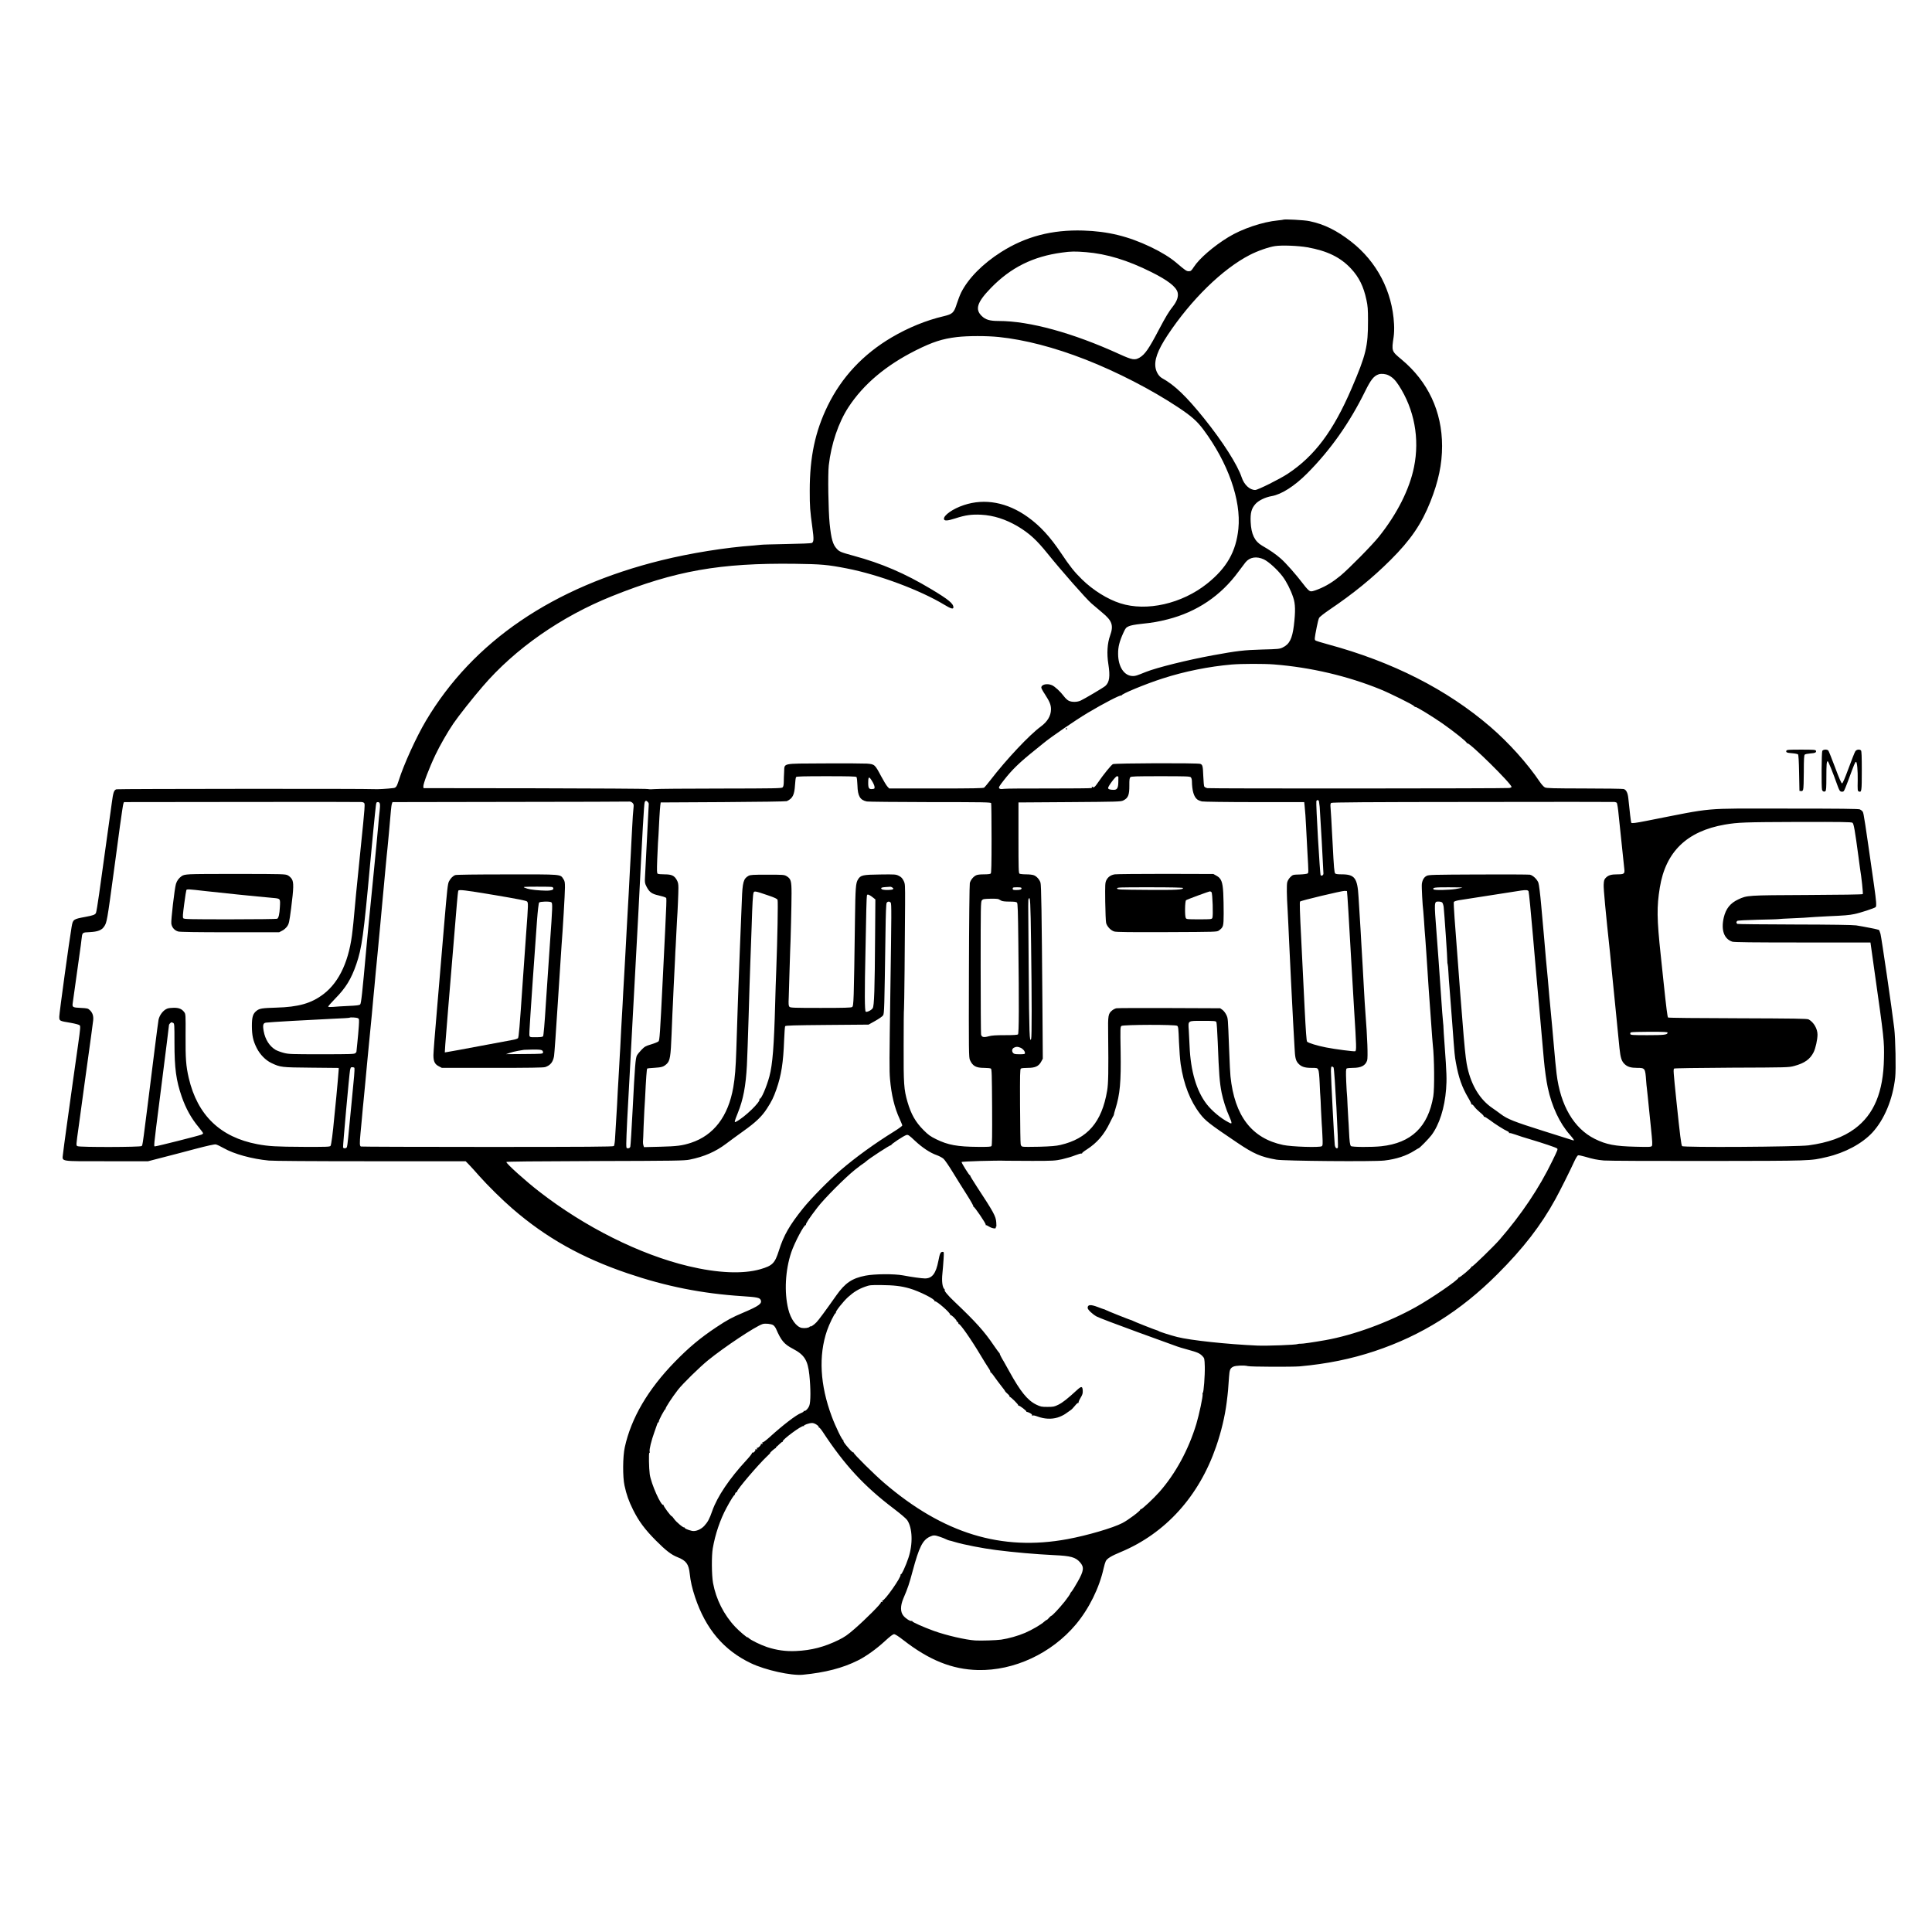 <?xml version="1.0" standalone="no"?>
<!DOCTYPE svg PUBLIC "-//W3C//DTD SVG 20010904//EN"
 "http://www.w3.org/TR/2001/REC-SVG-20010904/DTD/svg10.dtd">
<svg version="1.0" xmlns="http://www.w3.org/2000/svg"
 width="2835pt" height="2835pt" viewBox="0 0 2835 2835"
 preserveAspectRatio="xMidYMid meet">
<g transform="translate(0,2835) scale(0.1,-0.1)"
fill="#000000" stroke="none">
<path d="M18829 25126 c-2 -2 -35 -6 -74 -10 -227 -21 -533 -124 -732 -247
-213 -130 -423 -311 -503 -434 -38 -58 -46 -65 -75 -65 -35 0 -49 10 -182 123
-90 77 -219 157 -378 233 -329 157 -628 230 -990 241 -458 14 -844 -87 -1204
-315 -271 -172 -480 -384 -586 -592 -18 -36 -47 -111 -65 -167 -41 -132 -62
-152 -192 -183 -257 -60 -521 -168 -764 -311 -419 -247 -734 -584 -939 -1004
-184 -378 -263 -751 -263 -1245 0 -238 4 -289 39 -545 23 -166 21 -208 -9
-223 -9 -5 -174 -12 -367 -15 -192 -4 -361 -8 -375 -11 -14 -2 -65 -7 -115
-11 -404 -28 -925 -112 -1346 -216 -1595 -393 -2767 -1191 -3458 -2354 -142
-239 -326 -642 -401 -881 -28 -87 -40 -104 -78 -108 -84 -11 -242 -20 -282
-16 -76 8 -3753 5 -3781 -2 -37 -11 -48 -44 -69 -203 -11 -77 -26 -187 -34
-245 -8 -58 -29 -206 -46 -330 -17 -124 -39 -286 -50 -360 -11 -74 -35 -252
-55 -395 -20 -143 -41 -270 -47 -282 -13 -26 -41 -36 -158 -58 -175 -32 -180
-36 -199 -145 -32 -183 -181 -1268 -181 -1316 0 -66 -2 -65 167 -93 67 -12
123 -27 132 -36 13 -13 11 -43 -22 -277 -21 -145 -55 -393 -78 -553 -22 -159
-62 -447 -89 -640 -27 -192 -52 -382 -56 -421 -10 -113 -65 -104 645 -104
l604 0 216 56 c119 30 335 87 481 126 171 45 276 68 296 65 17 -3 70 -28 117
-55 151 -86 413 -158 662 -182 70 -6 620 -10 1499 -10 l1389 0 51 -52 c28 -29
97 -105 152 -168 119 -134 334 -347 484 -476 492 -426 1015 -720 1690 -949
565 -192 1093 -297 1685 -335 214 -14 252 -22 267 -55 24 -53 -24 -88 -252
-185 -175 -74 -238 -109 -395 -213 -238 -158 -409 -301 -615 -513 -392 -403
-638 -822 -732 -1251 -30 -135 -32 -436 -4 -562 29 -134 62 -227 126 -356 84
-168 172 -287 335 -451 146 -147 227 -209 317 -244 127 -50 164 -101 179 -242
11 -109 36 -218 79 -346 156 -466 421 -778 819 -968 212 -101 590 -185 761
-169 330 32 586 98 811 211 115 57 270 168 389 278 83 76 122 106 140 106 16
0 63 -30 135 -86 379 -295 716 -431 1095 -440 531 -12 1079 243 1437 669 194
232 344 536 408 826 9 40 23 87 31 103 20 39 82 77 218 133 658 274 1151 819
1402 1550 75 218 128 441 154 645 20 159 22 185 35 380 7 101 17 124 63 146
36 17 162 22 212 8 38 -11 652 -13 760 -4 401 36 758 109 1103 224 686 229
1258 588 1797 1126 382 381 643 719 854 1104 70 127 214 415 282 564 19 40 41
75 50 79 8 3 55 -6 102 -20 121 -36 173 -46 277 -56 50 -5 734 -8 1520 -7
1551 2 1505 1 1750 58 269 62 518 196 669 358 177 192 301 490 336 810 13 120
4 571 -14 720 -32 271 -188 1338 -202 1387 -8 29 -19 55 -24 58 -12 7 -229 50
-333 66 -47 7 -361 12 -902 13 -456 1 -836 5 -842 9 -7 5 -13 14 -13 21 0 8 6
18 13 23 7 6 136 13 302 17 160 3 299 7 310 10 11 2 90 7 175 10 146 6 232 11
360 21 30 2 114 7 185 10 237 10 309 16 385 32 83 16 298 87 313 102 15 15 10
84 -23 316 -136 954 -152 1062 -166 1083 -8 13 -27 28 -42 35 -21 9 -283 12
-1092 12 -1255 0 -1014 21 -2038 -180 -161 -32 -218 -39 -225 -28 -5 7 -24
170 -43 358 -8 81 -31 127 -69 137 -16 4 -277 8 -579 8 -460 1 -554 3 -577 16
-16 8 -47 42 -71 77 -186 276 -455 575 -728 811 -639 550 -1437 955 -2384
1211 -94 25 -176 51 -183 57 -16 13 -14 30 19 198 11 58 26 117 34 132 8 16
71 65 151 120 350 236 631 465 899 732 293 292 453 526 583 853 119 300 172
551 172 818 0 507 -207 948 -596 1271 -146 121 -146 122 -115 329 7 48 10 123
6 190 -25 480 -252 915 -629 1209 -212 165 -396 256 -612 301 -71 16 -374 32
-386 21z m356 -405 c291 -52 485 -146 641 -314 116 -125 183 -260 225 -458 19
-88 23 -135 23 -304 1 -377 -29 -502 -240 -993 -270 -629 -543 -993 -939
-1255 -117 -77 -438 -237 -476 -237 -81 0 -163 77 -199 186 -61 184 -277 523
-551 864 -260 323 -433 490 -617 591 -44 25 -81 81 -94 143 -25 118 28 265
174 486 345 522 807 973 1207 1179 114 59 277 116 371 130 100 15 338 6 475
-18z m-3249 -71 c304 -25 610 -118 958 -292 241 -120 364 -215 386 -298 15
-57 -7 -126 -64 -200 -67 -85 -108 -154 -213 -352 -144 -275 -202 -359 -280
-405 -72 -42 -108 -35 -298 51 -681 311 -1317 486 -1770 486 -131 0 -192 18
-249 73 -102 98 -68 203 134 411 291 300 618 463 1045 520 127 18 191 19 351
6z m-1281 -1245 c384 -40 812 -151 1274 -331 464 -182 967 -441 1356 -699 199
-132 279 -203 373 -328 362 -486 556 -1036 514 -1455 -34 -336 -170 -575 -459
-806 -370 -295 -887 -413 -1273 -289 -189 60 -402 193 -563 351 -111 108 -179
194 -305 383 -161 241 -309 402 -490 532 -301 216 -631 278 -939 175 -161 -53
-301 -152 -291 -205 5 -29 50 -27 165 10 150 49 241 61 381 54 183 -10 358
-66 535 -170 168 -100 275 -197 434 -394 207 -257 566 -665 648 -737 45 -39
117 -100 160 -136 144 -118 168 -187 115 -335 -42 -115 -51 -266 -26 -421 28
-179 16 -266 -45 -320 -29 -25 -304 -188 -363 -215 -51 -23 -127 -24 -173 -2
-19 9 -52 39 -72 67 -51 68 -133 144 -176 162 -72 30 -155 10 -155 -36 0 -10
23 -53 52 -96 71 -110 90 -156 90 -223 -1 -95 -51 -180 -149 -252 -167 -122
-505 -481 -742 -789 -41 -52 -81 -101 -89 -107 -12 -10 -169 -13 -705 -13
l-689 0 -26 28 c-15 16 -56 84 -92 151 -93 175 -95 177 -211 186 -51 3 -336 5
-631 3 -631 -4 -573 9 -582 -128 -3 -47 -5 -113 -5 -147 -1 -42 -6 -67 -17
-77 -14 -14 -111 -16 -917 -17 -496 0 -929 -4 -962 -8 -33 -4 -78 -4 -100 1
-22 5 -771 9 -1665 11 l-1625 2 -3 22 c-5 36 82 266 178 468 62 131 179 336
264 460 69 102 285 376 427 540 475 555 1153 1028 1899 1327 929 373 1585 489
2686 475 386 -5 477 -13 760 -68 467 -91 1073 -317 1431 -533 95 -58 133 -69
133 -38 0 56 -72 115 -324 266 -385 231 -725 378 -1141 491 -187 51 -208 60
-246 102 -58 62 -81 141 -105 368 -19 187 -28 726 -13 855 35 313 142 630 289
855 220 336 548 613 990 835 247 123 386 168 600 194 163 19 438 19 615 1z
m5720 -562 c61 -31 98 -68 150 -147 229 -352 309 -782 224 -1200 -66 -326
-248 -687 -515 -1021 -100 -125 -436 -466 -564 -573 -112 -92 -211 -153 -327
-199 -75 -29 -99 -35 -120 -27 -16 5 -54 44 -92 95 -116 152 -264 320 -341
386 -72 63 -155 120 -270 186 -110 64 -160 168 -168 349 -6 130 12 197 69 261
45 52 145 101 239 117 145 25 337 148 521 333 342 344 620 738 849 1202 85
173 129 229 202 253 39 12 101 6 143 -15z m-1828 -2702 c71 -34 198 -150 274
-250 58 -78 118 -195 155 -306 33 -96 35 -205 10 -415 -24 -192 -65 -274 -164
-321 -44 -22 -65 -24 -302 -30 -270 -8 -363 -19 -725 -85 -370 -68 -821 -180
-981 -244 -140 -56 -148 -59 -188 -60 -128 -1 -218 133 -219 325 -1 101 19
182 78 311 31 68 39 77 80 95 29 13 94 25 180 34 178 19 246 31 390 67 428
109 780 346 1039 701 41 56 87 117 102 135 63 78 164 93 271 43z m149 -1541
c536 -42 1080 -170 1559 -365 140 -57 473 -222 492 -244 9 -11 20 -18 24 -15
10 6 249 -140 397 -243 167 -117 357 -269 354 -283 -1 -6 2 -9 7 -6 29 18 651
-595 651 -641 0 -6 -15 -13 -32 -16 -52 -8 -4389 -10 -4431 -2 -21 4 -41 15
-46 24 -5 9 -11 77 -14 151 -6 151 -10 168 -44 181 -39 15 -1253 11 -1283 -4
-24 -12 -138 -152 -213 -262 -50 -74 -67 -88 -86 -72 -11 9 -13 9 -8 1 4 -7
-1 -15 -10 -18 -10 -4 -288 -6 -618 -6 -330 1 -627 -1 -660 -5 -48 -6 -63 -4
-73 8 -10 12 1 32 66 115 125 161 233 265 477 460 50 40 97 78 105 85 110 92
474 341 655 449 236 140 471 262 488 252 7 -4 9 -4 5 1 -15 17 357 171 602
249 324 105 682 176 1015 205 145 12 472 13 621 1z m-6128 -1652 c6 -7 12 -62
14 -123 4 -157 39 -216 139 -236 24 -4 443 -8 930 -9 799 0 887 -2 893 -16 3
-9 6 -242 6 -518 0 -377 -3 -505 -12 -514 -8 -8 -45 -12 -100 -12 -59 0 -99
-5 -117 -15 -40 -20 -79 -69 -90 -113 -5 -22 -11 -553 -13 -1297 -3 -1195 -2
-1262 15 -1300 40 -88 88 -115 209 -115 46 0 90 -5 98 -10 13 -8 15 -84 18
-566 2 -416 0 -560 -9 -571 -10 -11 -48 -13 -198 -12 -302 2 -442 28 -611 111
-90 44 -117 64 -190 137 -117 118 -181 231 -234 413 -52 181 -58 258 -56 825
0 288 2 529 5 535 4 13 14 992 16 1535 1 299 1 303 -22 350 -18 36 -35 54 -69
71 -44 22 -52 23 -275 20 -258 -3 -286 -10 -325 -73 -33 -53 -38 -121 -44
-580 -17 -1227 -19 -1275 -42 -1292 -14 -10 -115 -13 -460 -13 -397 0 -444 2
-459 16 -14 15 -16 35 -11 143 3 69 8 236 11 371 4 135 8 277 10 315 7 131 20
670 20 835 0 186 -9 215 -75 255 -33 19 -52 20 -280 20 -214 0 -249 -2 -277
-17 -73 -41 -88 -93 -97 -353 -4 -88 -8 -209 -11 -270 -3 -60 -7 -171 -10
-245 -3 -74 -7 -187 -10 -250 -3 -63 -7 -182 -10 -265 -3 -82 -7 -202 -10
-265 -3 -63 -7 -191 -10 -285 -3 -93 -7 -231 -10 -305 -3 -74 -7 -211 -10
-305 -9 -277 -20 -417 -45 -561 -74 -425 -286 -703 -620 -813 -128 -42 -208
-52 -452 -58 l-238 -6 -8 24 c-5 13 -8 38 -7 54 2 17 6 116 9 220 4 105 9 213
11 240 2 28 7 102 10 165 15 312 25 443 32 450 2 3 51 8 107 11 108 7 133 15
179 57 49 46 59 107 72 442 10 250 15 375 20 460 2 47 7 148 10 225 3 77 8
167 10 200 2 33 7 123 10 200 3 77 7 167 10 200 2 33 7 123 10 200 3 77 8 165
10 195 8 101 20 384 20 460 0 61 -5 83 -25 119 -36 63 -75 81 -180 81 -47 0
-91 4 -99 9 -12 7 -13 43 -7 208 4 109 9 218 11 243 4 46 10 148 21 375 4 72
10 150 13 175 l6 45 915 5 c518 3 924 9 935 14 86 39 112 90 121 237 3 57 10
110 16 117 8 9 109 12 443 12 334 0 435 -3 443 -12z m3843 0 c1 -7 0 -42 -1
-78 -2 -84 -18 -110 -68 -110 -53 0 -82 10 -82 27 0 27 110 173 131 173 10 0
20 -6 20 -12z m1063 -4 c9 -9 16 -33 16 -57 2 -141 29 -232 81 -270 14 -10 43
-22 65 -27 21 -5 368 -10 771 -10 l731 0 6 -57 c9 -85 15 -174 21 -298 6 -122
13 -259 20 -380 17 -295 17 -301 3 -312 -7 -6 -59 -13 -115 -15 -101 -3 -102
-3 -138 -38 -20 -19 -40 -52 -46 -75 -10 -37 -8 -199 6 -420 2 -38 7 -128 10
-200 3 -71 8 -170 10 -220 3 -49 7 -144 10 -210 7 -154 14 -308 20 -415 6
-110 20 -379 30 -585 3 -60 8 -141 10 -180 2 -38 7 -126 11 -195 7 -149 16
-189 51 -231 43 -50 94 -69 195 -69 85 0 88 -1 102 -27 9 -19 16 -85 21 -203
4 -96 8 -182 10 -190 1 -8 6 -94 9 -190 4 -96 9 -191 11 -210 2 -19 7 -98 10
-175 6 -123 5 -143 -9 -154 -27 -22 -442 -9 -568 18 -460 97 -712 426 -772
1006 -5 48 -11 162 -21 425 -17 438 -15 423 -39 476 -14 29 -38 61 -57 75
l-34 24 -745 3 c-410 2 -759 0 -777 -3 -18 -3 -47 -18 -64 -32 -58 -49 -62
-71 -58 -348 6 -550 3 -726 -15 -830 -78 -462 -287 -704 -686 -796 -64 -15
-139 -21 -306 -26 -122 -3 -233 -3 -247 1 -18 4 -26 14 -30 38 -4 18 -7 273
-9 566 -2 458 0 535 12 542 8 6 54 10 101 10 109 0 161 24 197 91 l24 44 -6
840 c-10 1277 -16 1707 -28 1743 -13 44 -55 92 -95 108 -18 8 -68 14 -115 14
-46 0 -90 5 -98 10 -13 8 -15 78 -15 527 l0 518 750 5 c707 5 752 6 788 24 72
36 90 80 89 223 -1 79 3 106 14 118 13 13 75 15 444 15 376 0 430 -2 444 -16z
m-4676 -58 c18 -29 34 -66 35 -82 2 -26 -1 -29 -31 -32 -51 -5 -62 11 -62 88
0 99 11 104 58 26z m6556 -293 c2 -10 7 -47 11 -83 6 -66 55 -936 55 -978 0
-25 -26 -40 -41 -25 -11 11 -72 1064 -63 1087 8 21 31 20 38 -1z m-9850 -9 c9
-8 16 -21 16 -28 0 -20 -49 -974 -55 -1071 -5 -83 -3 -95 20 -141 42 -84 78
-111 178 -133 48 -11 95 -25 104 -32 18 -16 22 99 -42 -1203 -40 -810 -46
-891 -62 -907 -10 -9 -58 -29 -108 -44 -81 -24 -95 -32 -142 -80 -28 -29 -58
-66 -67 -83 -21 -41 -30 -158 -62 -782 -15 -294 -31 -545 -35 -557 -6 -16 -17
-23 -34 -23 -24 0 -25 2 -25 73 0 86 22 540 50 1012 11 187 31 565 45 840 14
275 32 608 40 740 8 132 28 510 45 840 57 1135 80 1550 90 1573 11 26 23 28
44 6z m-4155 -28 c5 -12 -4 -135 -20 -291 -15 -148 -30 -295 -33 -325 -10
-103 -66 -655 -71 -705 -3 -27 -12 -124 -20 -215 -8 -91 -17 -187 -20 -215 -3
-27 -8 -72 -11 -100 -45 -440 -190 -760 -424 -940 -179 -138 -368 -192 -700
-201 -204 -6 -242 -12 -285 -46 -54 -42 -69 -91 -69 -223 1 -141 17 -216 71
-324 48 -95 130 -179 214 -219 134 -64 146 -65 587 -69 l402 -4 0 -23 c0 -13
-7 -94 -15 -182 -8 -87 -17 -186 -20 -219 -3 -33 -10 -100 -15 -150 -5 -49
-12 -121 -16 -160 -19 -214 -43 -397 -54 -410 -11 -14 -64 -15 -394 -14 -409
2 -511 8 -679 39 -545 103 -879 425 -1007 970 -41 178 -49 285 -47 622 2 308
1 317 -19 345 -35 47 -76 65 -151 65 -38 0 -81 -5 -98 -12 -59 -22 -114 -93
-129 -165 -3 -16 -29 -208 -56 -425 -188 -1504 -175 -1406 -192 -1427 -14 -17
-909 -19 -940 -2 -23 12 -24 -1 18 299 13 96 51 373 84 615 97 701 121 877
127 931 7 64 -8 112 -48 150 -28 27 -36 29 -135 34 -115 5 -125 11 -118 64 43
313 93 671 119 851 2 17 7 57 11 90 12 105 8 102 122 107 116 6 174 28 210 82
40 59 44 80 142 806 16 124 34 257 40 295 5 39 28 206 50 373 23 167 45 314
50 328 l9 24 1723 2 c948 2 1740 1 1761 -1 28 -2 40 -9 46 -25z m3932 13 c18
-18 20 -29 15 -73 -7 -60 -13 -157 -21 -311 -3 -60 -7 -146 -10 -190 -3 -44
-7 -134 -10 -200 -3 -66 -8 -147 -10 -180 -2 -33 -7 -118 -10 -190 -3 -71 -8
-159 -10 -195 -2 -36 -7 -114 -10 -175 -5 -102 -7 -144 -20 -360 -3 -44 -7
-129 -10 -190 -3 -60 -8 -144 -10 -185 -2 -41 -7 -122 -10 -180 -5 -103 -10
-181 -20 -350 -2 -47 -7 -134 -10 -195 -3 -60 -7 -139 -10 -175 -2 -36 -7
-114 -10 -175 -14 -283 -16 -324 -20 -375 -2 -30 -7 -113 -10 -185 -3 -71 -8
-150 -10 -175 -2 -25 -7 -101 -10 -170 -3 -69 -8 -159 -10 -200 -20 -348 -25
-428 -31 -515 -3 -44 -11 -86 -16 -92 -8 -10 -391 -13 -1853 -13 -1014 0
-1850 3 -1859 6 -19 7 -20 49 -6 196 9 96 24 246 35 378 3 30 7 75 10 100 3
25 14 142 25 260 11 118 22 239 25 268 3 28 7 76 10 105 3 28 12 122 20 207
15 150 30 306 41 420 2 30 7 75 9 100 2 25 9 99 15 165 6 66 13 136 15 155 2
19 7 69 10 110 3 41 8 91 10 110 2 19 7 64 10 100 3 36 10 106 15 155 5 50 23
241 40 425 17 184 32 355 35 380 3 25 10 97 15 160 6 63 17 185 25 270 9 85
18 180 20 210 3 30 8 73 10 95 5 38 36 385 51 560 4 44 10 90 15 102 l8 23
1728 3 c951 1 1738 3 1751 5 12 1 31 -7 43 -19z m14442 2 c8 -8 21 -87 31
-201 11 -108 74 -713 81 -773 8 -68 -3 -77 -101 -77 -94 0 -136 -13 -174 -54
-21 -23 -25 -39 -28 -99 -3 -58 28 -393 93 -997 2 -25 14 -139 25 -255 12
-115 23 -228 25 -250 3 -22 14 -134 25 -250 22 -225 42 -427 64 -646 15 -143
31 -193 78 -236 41 -38 91 -53 181 -53 116 0 119 -4 132 -186 3 -45 8 -93 10
-105 2 -13 9 -76 15 -139 6 -63 13 -131 15 -150 2 -19 16 -151 30 -293 22
-215 25 -261 13 -274 -11 -14 -40 -15 -238 -10 -301 7 -431 32 -598 115 -306
152 -505 490 -561 957 -10 77 -25 237 -46 480 -14 154 -16 183 -20 225 -9 92
-35 367 -40 425 -10 127 -36 412 -40 445 -2 19 -7 67 -10 105 -9 110 -41 483
-70 795 -15 169 -32 302 -41 327 -19 51 -81 110 -126 118 -18 3 -359 5 -758 3
-671 -3 -727 -4 -757 -21 -38 -20 -61 -60 -69 -117 -5 -34 10 -327 21 -400 2
-14 6 -72 10 -130 3 -58 8 -125 10 -150 2 -25 7 -81 10 -125 3 -44 9 -141 15
-215 5 -74 12 -175 15 -225 3 -49 7 -119 10 -155 2 -36 7 -103 10 -150 3 -47
8 -110 10 -140 3 -30 14 -185 25 -345 11 -159 22 -308 25 -330 22 -185 26
-637 7 -751 -75 -449 -323 -687 -764 -734 -139 -15 -433 -13 -445 3 -15 18
-21 67 -28 217 -3 74 -8 153 -10 175 -2 22 -7 112 -11 200 -3 88 -8 162 -9
165 -2 3 -6 88 -11 189 -6 151 -4 185 7 192 8 5 48 9 90 9 121 0 185 33 210
109 14 43 3 341 -25 696 -3 33 -8 105 -11 160 -3 55 -8 134 -10 175 -6 91 -13
220 -20 360 -3 58 -8 134 -10 170 -2 36 -7 112 -10 170 -3 58 -8 139 -10 180
-17 260 -25 388 -30 485 -16 282 -55 335 -250 335 -54 0 -86 4 -93 13 -13 16
-19 79 -37 432 -3 55 -7 136 -10 180 -2 44 -7 130 -10 190 -3 61 -8 135 -11
166 -4 41 -1 59 9 67 11 9 519 13 2073 14 1132 2 2070 2 2084 0 14 -2 29 -7
33 -11z m-18149 -17 c4 -14 2 -60 -3 -102 -6 -43 -15 -140 -21 -217 -6 -77
-42 -450 -80 -830 -38 -379 -81 -818 -95 -975 -59 -656 -75 -804 -90 -819 -11
-12 -54 -17 -172 -22 -87 -4 -188 -10 -225 -14 -37 -3 -69 -2 -72 3 -3 5 43
58 102 118 155 157 235 286 311 507 80 232 107 426 201 1457 25 275 77 808 86
873 5 41 9 47 29 47 16 0 25 -7 29 -26z m21609 -277 c19 -13 36 -111 87 -492
11 -88 22 -169 24 -180 21 -120 47 -368 40 -375 -6 -6 -333 -11 -814 -13 -884
-4 -884 -4 -1015 -66 -115 -54 -179 -134 -210 -262 -43 -185 2 -316 124 -357
25 -9 304 -12 1031 -12 l997 0 57 -407 c143 -1007 146 -1039 141 -1293 -9
-495 -145 -822 -429 -1033 -171 -126 -390 -205 -678 -244 -168 -22 -1838 -33
-1855 -11 -13 16 -30 150 -83 658 -46 444 -47 467 -34 480 5 5 333 10 844 13
822 3 836 3 918 25 153 41 234 99 286 204 28 58 55 181 56 255 0 87 -55 183
-130 224 -21 12 -203 14 -1040 17 -597 1 -1018 6 -1023 11 -9 9 -25 131 -66
521 -11 107 -30 282 -41 389 -58 542 -60 714 -14 996 85 526 397 828 954 925
197 33 278 36 1090 39 621 1 769 -1 783 -12z m-14087 -952 c16 -13 17 -16 4
-25 -16 -11 -112 -13 -147 -4 -13 4 -23 12 -23 20 0 9 19 14 63 17 34 2 67 4
73 5 5 1 19 -5 30 -13z m1894 -9 c0 -19 -22 -26 -81 -26 -42 0 -49 3 -49 20 0
18 7 20 65 20 49 0 65 -3 65 -14z m6469 9 c-3 -2 -47 -11 -99 -20 -107 -17
-316 -20 -325 -5 -16 26 14 30 217 30 116 0 209 -2 207 -5z m971 -54 c5 -11
35 -309 65 -663 30 -354 77 -890 105 -1193 27 -302 52 -581 55 -620 12 -133
36 -310 57 -405 58 -274 175 -524 323 -690 24 -27 49 -59 55 -69 9 -18 8 -19
-17 -11 -16 5 -208 66 -428 135 -428 135 -524 173 -623 247 -34 26 -90 66
-124 89 -179 122 -304 325 -364 589 -35 155 -52 354 -190 2198 -9 122 -14 228
-11 236 3 8 34 19 74 26 60 10 841 132 918 143 71 10 94 7 105 -12z m-2658
-76 c4 -44 21 -330 38 -635 17 -305 44 -766 60 -1025 34 -539 36 -603 16 -611
-17 -6 -291 29 -428 56 -128 25 -262 66 -278 85 -9 11 -19 153 -36 488 -12
259 -35 716 -50 1015 -20 384 -25 545 -17 553 15 15 611 157 653 156 l35 -2 7
-80z m-8509 19 c109 -37 140 -52 147 -69 8 -22 -2 -566 -19 -1020 -6 -143 -13
-363 -16 -490 -17 -634 -38 -904 -85 -1080 -42 -156 -122 -341 -143 -328 -6 3
-7 1 -3 -6 22 -35 -215 -264 -341 -330 -32 -17 -30 -5 22 124 82 203 118 394
135 705 5 96 16 416 25 710 8 294 20 650 25 790 6 140 15 388 20 550 10 326
17 443 27 479 8 30 26 27 206 -35z m1552 -38 l30 -24 -4 -529 c-5 -798 -13
-1034 -35 -1067 -19 -30 -80 -60 -102 -52 -17 6 -18 282 -4 901 5 220 10 490
12 600 2 110 7 206 11 212 9 15 42 0 92 -41z m1879 -43 c13 -8 59 -13 118 -13
69 0 101 -4 111 -14 11 -12 15 -115 20 -593 11 -907 9 -1327 -5 -1341 -8 -8
-65 -12 -192 -12 -135 0 -194 -4 -237 -16 -75 -21 -105 -14 -113 27 -3 17 -6
462 -6 989 0 898 1 959 18 979 15 18 29 21 122 23 58 2 113 -1 124 -7 10 -5
28 -16 40 -22z m436 -634 c11 -800 11 -1367 1 -1394 -24 -62 -29 60 -36 1005
-9 1141 -9 1026 -1 1047 23 59 28 -38 36 -658z m-2060 606 c13 -15 12 -149 -5
-1300 -15 -1019 -16 -1165 -5 -1290 20 -231 66 -421 141 -583 21 -47 39 -90
39 -97 0 -7 -53 -46 -117 -86 -289 -179 -564 -378 -788 -570 -172 -148 -433
-413 -552 -561 -198 -247 -283 -395 -353 -617 -60 -189 -94 -223 -272 -275
-256 -74 -627 -58 -1057 45 -712 170 -1520 574 -2190 1095 -199 154 -481 408
-481 433 0 7 390 11 1303 14 1179 3 1310 5 1387 21 211 42 382 117 535 233 50
38 162 120 250 183 183 130 274 216 349 333 70 108 97 163 139 283 72 206 101
391 113 721 4 105 11 197 15 205 7 10 126 14 616 18 l608 5 97 54 c54 30 105
66 115 80 19 28 20 78 37 1243 3 248 9 395 16 408 13 24 42 26 60 5z m8093 1
c8 -8 17 -36 21 -63 9 -76 57 -775 54 -803 -1 -14 1 -30 4 -35 3 -6 9 -62 12
-125 3 -63 10 -164 16 -225 5 -60 23 -294 40 -520 37 -499 35 -470 54 -580 39
-216 88 -357 180 -513 30 -50 51 -94 47 -98 -3 -4 -1 -4 5 -1 7 4 23 -10 38
-32 15 -21 54 -60 86 -86 33 -26 57 -52 53 -58 -3 -6 -1 -7 4 -4 6 4 41 -17
79 -45 81 -62 219 -149 263 -167 17 -8 28 -18 24 -24 -3 -5 -1 -7 5 -4 5 4 45
-6 89 -22 43 -16 143 -48 223 -71 181 -54 371 -118 387 -131 15 -13 14 -15
-68 -184 -193 -399 -455 -789 -778 -1160 -82 -94 -392 -395 -401 -390 -6 4 -9
2 -8 -4 4 -14 -172 -162 -184 -155 -5 3 -7 1 -6 -5 7 -25 -395 -302 -627 -431
-402 -225 -911 -411 -1325 -485 -176 -31 -340 -55 -365 -53 -17 1 -35 -1 -41
-4 -20 -13 -451 -29 -594 -23 -436 19 -976 76 -1175 126 -92 23 -268 79 -275
88 -3 3 -12 7 -20 9 -20 3 -353 135 -360 142 -3 3 -12 6 -20 8 -20 4 -374 145
-380 152 -3 3 -12 6 -20 8 -8 2 -50 16 -92 33 -106 40 -148 36 -148 -13 0 -25
66 -89 131 -126 30 -17 304 -121 609 -232 305 -110 565 -204 576 -209 12 -5
80 -26 151 -45 150 -41 177 -54 218 -96 29 -31 30 -34 34 -153 3 -126 -16
-387 -30 -387 -4 0 -5 -8 -2 -18 7 -27 -51 -300 -92 -437 -115 -380 -307 -732
-544 -1000 -81 -92 -256 -255 -268 -251 -7 3 -12 0 -10 -6 3 -17 -177 -153
-263 -197 -138 -72 -514 -182 -805 -236 -970 -180 -1824 82 -2690 824 -145
124 -456 432 -448 444 3 6 1 7 -4 4 -6 -4 -35 21 -65 56 -68 77 -90 111 -81
122 5 4 3 5 -3 2 -13 -8 -114 199 -169 348 -172 461 -196 893 -69 1261 33 96
110 254 125 254 5 0 8 4 4 9 -9 15 109 164 181 229 80 72 151 116 246 150 69
25 82 26 236 25 191 -2 294 -14 417 -49 144 -41 384 -162 369 -186 -4 -7 -2
-8 5 -4 20 13 237 -177 224 -197 -3 -6 -2 -7 4 -4 5 3 29 -14 53 -38 24 -25
40 -45 35 -45 -5 0 1 -7 13 -16 12 -8 19 -20 16 -26 -4 -6 -3 -8 3 -5 17 11
185 -229 324 -463 41 -69 91 -149 111 -179 21 -29 35 -59 31 -65 -3 -6 -3 -8
2 -4 4 4 30 -25 57 -65 28 -39 74 -102 104 -139 30 -37 54 -70 54 -74 -1 -3
15 -19 34 -36 20 -17 33 -34 30 -39 -3 -5 -2 -8 3 -7 12 4 129 -112 125 -124
-1 -5 1 -7 5 -5 11 7 123 -79 115 -88 -4 -4 -2 -5 4 -3 5 1 27 -6 47 -17 25
-13 35 -25 32 -35 -5 -11 -3 -12 5 -4 8 8 29 5 78 -13 98 -36 201 -41 290 -14
38 11 92 37 118 56 27 20 60 43 74 52 14 8 42 38 63 64 21 27 43 46 49 43 6
-4 8 -2 5 3 -4 6 9 37 28 69 30 50 35 67 33 109 -4 67 -20 67 -88 4 -130 -120
-208 -182 -270 -212 -59 -29 -73 -32 -160 -32 -88 0 -100 3 -165 34 -128 63
-232 192 -394 486 -39 72 -76 137 -81 145 -30 48 -62 110 -60 116 1 4 -3 10
-8 13 -5 3 -38 49 -74 101 -143 212 -268 351 -584 651 -96 90 -160 169 -139
169 4 0 0 7 -9 15 -28 28 -39 117 -27 228 6 56 13 150 17 210 6 103 6 107 -13
107 -32 0 -42 -21 -63 -131 -36 -187 -91 -259 -197 -259 -45 0 -198 21 -323
45 -129 24 -416 22 -550 -4 -196 -38 -298 -107 -425 -286 -172 -244 -262 -365
-294 -398 -36 -39 -91 -74 -91 -60 0 5 -4 2 -8 -5 -11 -17 -72 -26 -117 -18
-80 15 -163 131 -198 276 -61 248 -44 570 44 833 48 142 191 413 212 400 6 -3
7 -1 3 5 -7 12 54 104 168 252 102 133 407 439 551 554 61 48 116 90 124 93 7
3 24 16 37 28 48 45 356 245 366 239 6 -4 8 -3 5 2 -7 11 187 140 225 149 23
6 39 -4 123 -84 108 -101 223 -178 321 -212 36 -13 81 -37 100 -54 18 -16 80
-106 137 -200 57 -93 149 -241 205 -328 56 -88 99 -164 95 -170 -3 -7 -3 -9 2
-5 10 9 187 -251 179 -263 -3 -5 -2 -8 3 -7 4 2 26 -8 48 -22 46 -28 107 -36
97 -12 -3 9 -1 13 4 9 6 -3 7 23 3 67 -7 90 -35 142 -287 526 -52 80 -95 150
-95 157 0 7 -3 10 -6 8 -8 -4 -121 177 -121 193 0 10 512 25 655 19 33 -1 206
-2 385 -2 306 0 331 2 435 24 61 14 147 39 193 58 46 18 89 30 95 26 7 -3 9
-3 5 2 -5 5 26 30 69 57 150 97 254 216 339 393 27 55 51 102 54 105 3 3 5 10
5 15 0 6 10 42 22 81 68 217 84 394 77 847 -6 341 -5 359 12 372 27 20 791 22
818 2 16 -12 19 -39 26 -233 5 -120 16 -268 25 -329 44 -297 139 -541 287
-733 78 -100 135 -145 543 -420 243 -164 347 -209 575 -249 113 -20 1430 -31
1583 -13 175 20 324 69 443 145 30 19 57 35 60 35 13 0 147 137 189 192 115
153 194 399 215 676 11 141 8 240 -21 633 -11 147 -19 271 -18 275 1 5 -1 29
-4 54 -4 25 -21 245 -37 490 -16 245 -44 627 -61 848 -35 455 -36 452 30 452
22 0 46 -6 54 -14z m-15911 -1697 c19 -10 19 -17 13 -117 -4 -59 -13 -167 -21
-240 -8 -74 -14 -135 -14 -137 0 -2 -7 -11 -16 -19 -14 -14 -72 -16 -493 -16
-445 0 -483 1 -556 20 -43 11 -97 31 -120 44 -90 53 -154 153 -176 276 -16 90
-8 118 34 124 39 7 656 42 982 57 132 5 242 12 244 15 9 9 103 4 123 -7z
m12597 -57 c5 -10 14 -144 20 -298 18 -471 27 -584 57 -739 21 -104 67 -249
110 -343 19 -41 34 -83 34 -93 0 -19 -2 -19 -42 2 -112 57 -245 168 -323 269
-148 192 -234 484 -249 845 -4 77 -9 183 -12 236 -10 147 -21 139 206 139 172
0 190 -2 199 -18z m-15308 -12 c18 -10 19 -24 19 -290 0 -378 24 -554 107
-794 61 -174 138 -314 249 -447 35 -43 64 -82 64 -88 0 -6 -12 -16 -26 -21
-48 -19 -648 -170 -672 -170 -29 0 -36 -76 69 750 89 702 129 1022 129 1032 0
8 29 38 36 38 3 0 14 -5 25 -10z m21929 -143 c0 -31 -50 -37 -296 -37 -215 0
-245 2 -251 16 -3 9 0 20 8 25 8 5 132 9 277 9 212 0 262 -3 262 -13z m-9496
-221 c36 -15 66 -50 66 -78 0 -16 -10 -18 -78 -18 -65 0 -82 3 -96 19 -23 26
-17 63 14 78 32 16 53 16 94 -1z m4594 -289 c16 -18 77 -1166 63 -1180 -19
-19 -40 2 -45 45 -8 59 -56 985 -56 1076 0 54 3 72 14 72 7 0 18 -6 24 -13z
m-14367 -9 c4 -30 -4 -126 -41 -498 -22 -217 -45 -453 -51 -525 -6 -71 -16
-136 -21 -142 -14 -17 -47 -17 -54 0 -5 13 91 1077 102 1132 4 17 8 33 11 38
7 12 53 8 54 -5z m6145 -3773 c14 -9 32 -33 41 -53 77 -177 119 -226 248 -294
168 -88 218 -167 241 -381 21 -199 21 -402 -1 -455 -18 -45 -60 -86 -78 -75
-5 3 -7 1 -4 -4 4 -6 -13 -18 -39 -28 -71 -27 -266 -176 -466 -358 -48 -43
-92 -76 -98 -72 -6 4 -7 -1 -3 -11 5 -14 3 -16 -11 -11 -10 4 -15 3 -11 -3 8
-13 -42 -63 -55 -55 -6 4 -7 -1 -3 -11 5 -14 3 -16 -11 -11 -9 4 -15 3 -12 -1
9 -14 -25 -54 -41 -48 -8 3 -11 1 -8 -4 4 -6 -32 -52 -79 -103 -253 -273 -431
-538 -505 -749 -41 -118 -65 -162 -118 -220 -51 -53 -127 -84 -180 -72 -58 13
-112 37 -106 47 3 5 1 7 -5 3 -14 -8 -120 80 -152 127 -14 20 -28 37 -32 37
-15 0 -128 153 -121 164 3 6 3 8 -2 4 -31 -28 -182 310 -201 450 -12 86 -16
312 -6 312 6 0 8 9 5 20 -8 29 24 160 69 285 22 61 42 118 45 128 3 9 10 17
15 17 5 0 7 3 5 8 -8 11 89 193 98 185 4 -5 5 -3 1 4 -6 12 94 165 181 278 72
92 315 330 442 434 240 195 695 498 801 532 36 12 128 3 156 -16z m637 -1461
c21 -14 35 -30 31 -36 -4 -6 -3 -8 3 -5 5 3 30 -24 54 -61 324 -493 609 -801
1048 -1133 96 -73 177 -142 193 -165 78 -115 86 -351 18 -554 -39 -118 -101
-251 -113 -243 -6 3 -7 1 -3 -5 17 -28 -239 -392 -265 -377 -5 4 -6 -2 -2 -11
5 -13 3 -16 -10 -11 -10 4 -14 2 -11 -7 6 -16 -219 -242 -384 -386 -105 -91
-146 -120 -237 -165 -208 -102 -398 -152 -626 -162 -148 -7 -283 12 -423 58
-95 32 -239 102 -268 131 -10 10 -18 15 -18 12 0 -13 -121 89 -182 154 -166
176 -281 404 -325 643 -21 116 -23 399 -4 509 36 208 109 423 202 595 65 121
114 197 122 190 4 -3 5 -2 2 1 -7 10 15 45 24 39 5 -2 8 1 7 9 -2 28 306 390
437 514 31 28 53 52 49 52 -10 1 69 70 79 70 5 0 8 4 7 9 -2 5 0 10 4 10 4 1
24 18 44 39 20 20 41 36 46 34 5 -1 7 2 4 7 -14 21 282 240 305 225 7 -4 10
-3 6 3 -8 12 75 41 118 42 17 1 47 -10 68 -25z m1809 -1645 c34 -11 76 -28 93
-37 16 -8 37 -16 45 -17 8 -1 47 -11 85 -23 121 -37 410 -93 600 -117 266 -34
571 -61 856 -75 243 -11 312 -31 377 -105 63 -71 57 -124 -35 -286 -37 -66
-78 -132 -90 -145 -12 -13 -20 -24 -17 -24 6 0 -47 -76 -83 -121 -82 -102
-183 -209 -196 -209 -4 0 -20 -13 -34 -30 -13 -16 -28 -30 -33 -30 -4 0 -21
-12 -38 -27 -44 -41 -177 -119 -279 -163 -102 -44 -243 -84 -353 -100 -74 -10
-292 -17 -380 -12 -140 9 -422 74 -606 140 -152 55 -325 132 -318 143 3 5 -2
6 -10 3 -18 -7 -85 35 -118 75 -48 56 -48 146 -2 256 66 153 86 214 137 405
94 349 145 451 252 501 51 24 72 24 147 -2z"/>
<path d="M15643 17655 c0 -8 4 -12 9 -9 5 3 6 10 3 15 -9 13 -12 11 -12 -6z"/>
<path d="M16358 15520 c-60 -10 -100 -39 -124 -87 -17 -35 -19 -61 -16 -313 2
-151 8 -292 13 -313 14 -54 70 -112 121 -126 32 -9 238 -11 775 -9 721 3 732
3 759 24 66 49 69 59 70 247 0 95 -2 232 -6 304 -9 163 -29 214 -100 253 l-45
25 -700 2 c-385 0 -721 -3 -747 -7z m1002 -200 c0 -26 -87 -31 -520 -28 -414
3 -445 4 -448 21 -3 16 25 17 482 17 304 0 486 -4 486 -10z m418 -62 c15 -19
26 -352 12 -378 -10 -19 -20 -20 -195 -20 -172 0 -185 1 -195 19 -16 32 -13
246 4 261 15 12 332 129 352 130 6 0 16 -6 22 -12z"/>
<path d="M2790 15521 c-77 -5 -101 -10 -127 -29 -39 -28 -67 -66 -81 -112 -20
-64 -75 -536 -68 -584 9 -56 47 -100 102 -115 26 -7 268 -11 759 -11 l721 0
44 23 c26 12 57 40 74 64 26 38 31 58 58 265 38 297 40 381 10 429 -12 20 -39
45 -60 55 -35 18 -75 19 -687 20 -357 1 -693 -1 -745 -5z m218 -246 c181 -21
755 -80 997 -101 111 -10 109 -8 102 -134 -6 -108 -18 -158 -40 -172 -7 -4
-316 -8 -688 -8 -597 0 -678 2 -689 15 -11 13 -8 51 13 210 14 108 29 200 32
205 9 14 35 13 273 -15z"/>
<path d="M6680 15509 c-36 -14 -69 -48 -92 -93 -18 -34 -27 -118 -69 -615 -26
-317 -73 -865 -103 -1219 -31 -354 -56 -675 -56 -715 0 -92 20 -134 80 -164
l44 -23 742 0 c541 0 750 3 775 12 76 26 113 73 129 160 5 29 30 379 55 778
25 399 50 779 55 845 18 225 50 764 50 853 0 76 -3 94 -23 123 -48 72 -7 69
-827 68 -463 0 -744 -4 -760 -10z m1424 -175 c9 -3 16 -14 16 -24 0 -26 -66
-35 -190 -26 -113 7 -185 19 -231 40 -31 13 -17 14 178 15 116 1 218 -2 227
-5z m-841 -119 c319 -54 457 -81 469 -92 21 -19 21 -33 -12 -478 -11 -143 -33
-462 -50 -710 -45 -661 -57 -804 -69 -819 -7 -8 -40 -19 -75 -25 -35 -6 -252
-47 -482 -90 -231 -44 -441 -82 -468 -86 l-49 -8 7 114 c4 63 23 299 42 524
48 576 111 1327 128 1543 8 100 18 187 21 192 12 19 88 10 538 -65z m827 -105
c20 -12 18 -72 -20 -600 -16 -228 -43 -626 -60 -884 -18 -296 -34 -473 -41
-482 -8 -10 -37 -14 -105 -14 -106 0 -98 -7 -95 90 2 79 88 1329 111 1623 11
146 24 255 31 263 13 16 155 20 179 4z m-136 -2173 c10 -7 17 -22 14 -33 -3
-18 -15 -19 -273 -21 l-270 -2 51 18 c27 10 84 24 125 31 41 6 81 13 89 15 8
1 67 3 131 4 81 1 121 -3 133 -12z"/>
<path d="M26213 17334 c-9 -24 7 -31 86 -37 40 -3 79 -11 85 -17 7 -7 13 -100
16 -273 l5 -262 22 -3 c17 -3 26 3 32 22 6 13 10 132 10 262 0 179 4 241 13
250 7 8 44 15 82 18 73 5 92 15 83 40 -6 14 -35 16 -217 16 -182 0 -211 -2
-217 -16z"/>
<path d="M26740 17331 c-11 -21 -14 -528 -4 -568 7 -27 32 -37 50 -22 11 9 14
53 14 203 0 188 4 236 20 236 9 0 79 -176 140 -348 27 -76 37 -93 57 -98 15
-4 30 -1 38 7 8 8 36 75 63 149 92 250 104 280 117 280 16 0 27 -126 25 -267
-3 -148 -2 -160 16 -167 41 -16 44 3 44 303 0 210 -3 290 -12 299 -21 21 -66
14 -83 -12 -9 -13 -53 -124 -98 -247 -57 -154 -87 -224 -97 -224 -10 0 -42 73
-102 234 -48 128 -93 240 -99 247 -18 21 -76 18 -89 -5z"/>
</g>
</svg>
